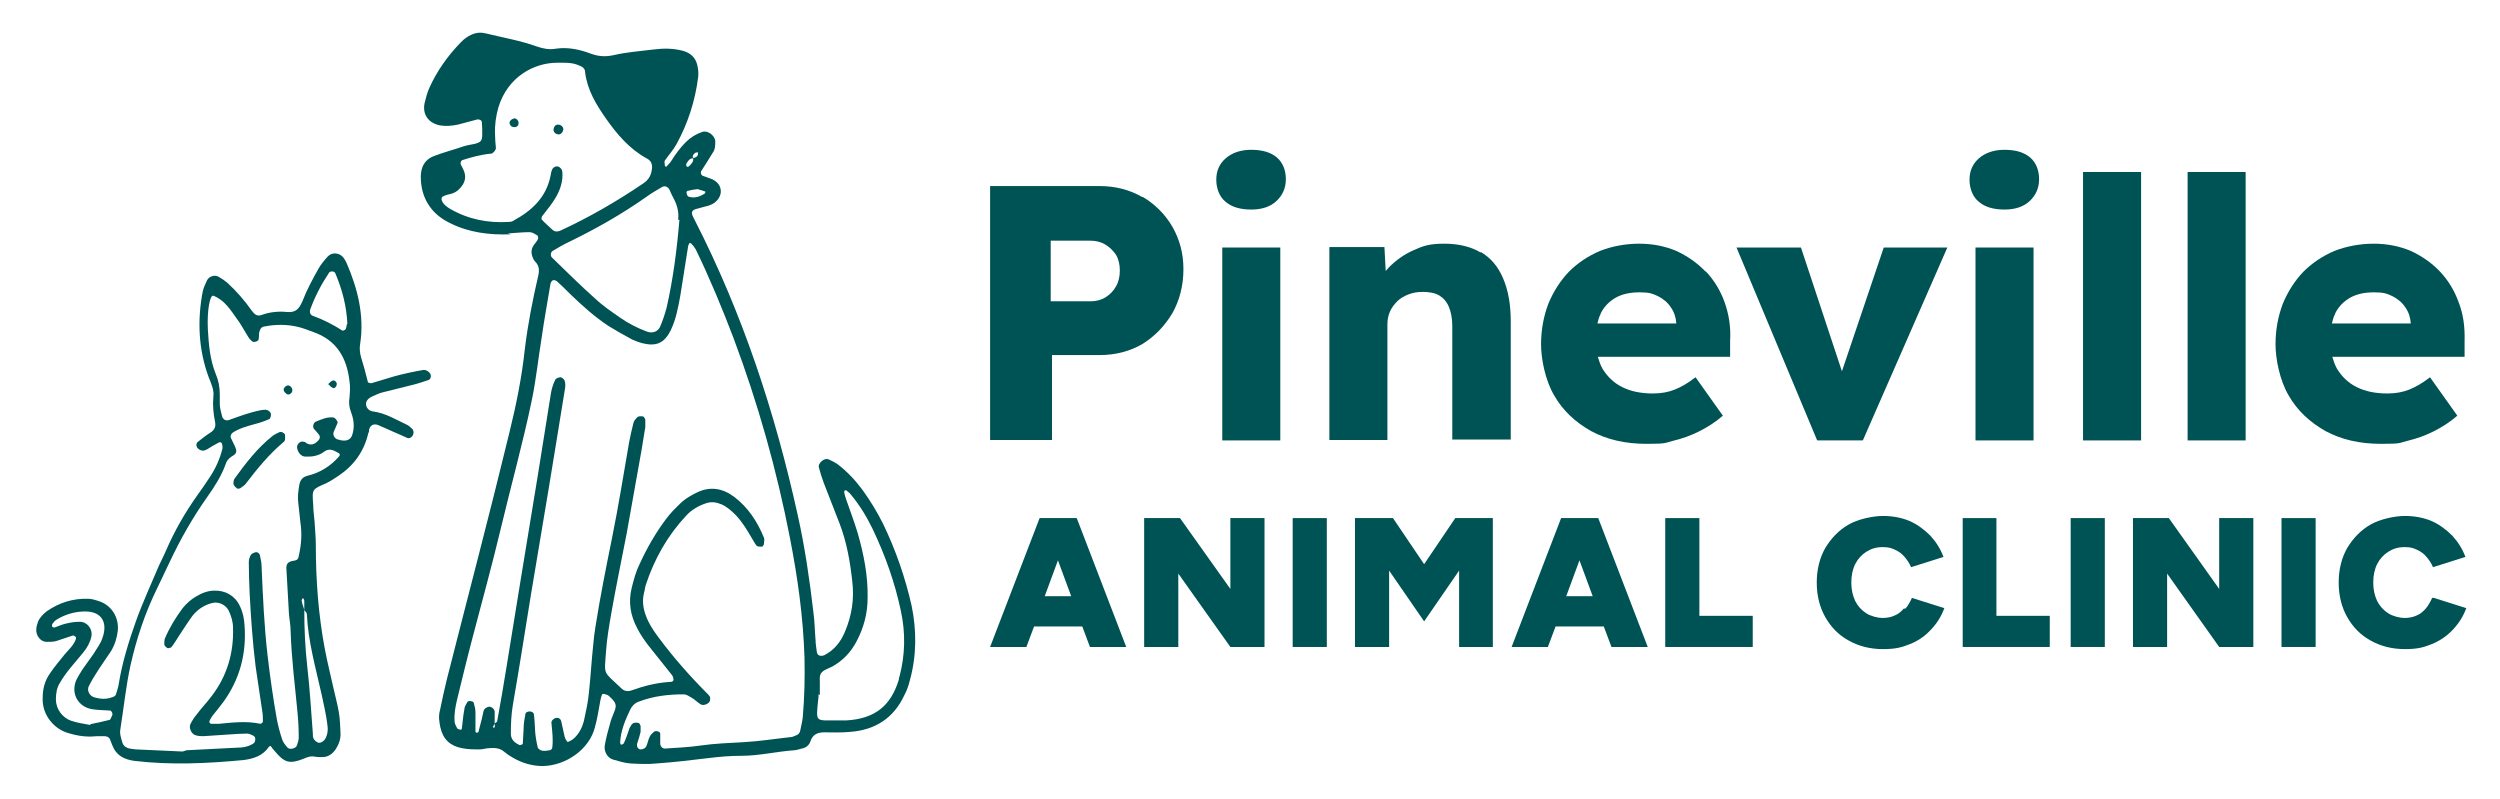 <svg xmlns="http://www.w3.org/2000/svg" id="Layer_1" viewBox="0 0 585.8 187.2"><defs><style>      .st0 {        fill: #005355;      }    </style></defs><g><path class="st0" d="M119.7,54.9c-5,.2-9.9-.4-14.4-2.7-1.8-.9-3.4-2.1-4.6-3.8-1.5-2.1-2.1-4.5-2.1-7,0-2.2.9-4,3-4.8,2.3-.9,4.7-1.5,7-2.3.9-.3,1.8-.4,2.7-.6,1.4-.4,1.7-.7,1.7-2.3,0-.9,0-1.8-.1-2.8,0-.4-.6-.7-1.1-.6-1.5.4-3,.8-4.5,1.2-1.4.3-2.8.4-4.1.2-2.8-.5-4.3-2.6-3.7-5.3.3-1.2.6-2.4,1.1-3.5,1.8-4,4.3-7.5,7.3-10.6.4-.4.9-.9,1.4-1.2,1.3-.9,2.7-1.4,4.4-1,4.1,1,8.2,1.7,12.1,3.1,1.5.5,2.9.8,4.5.5,2.8-.4,5.6.2,8.2,1.2,1.9.7,3.6.7,5.4.3,3-.7,6.1-.9,9.2-1.3,2.3-.3,4.6-.3,6.9.3,1.8.5,3,1.6,3.4,3.4.2.9.3,1.8.2,2.7-.7,5.6-2.4,10.9-5.1,15.8-.7,1.3-1.8,2.5-2.7,3.8-.2.3,0,.9,0,1.3,0,0,.3.2.3.2.4-.5.9-.9,1.2-1.4,1-1.6,2.1-3.1,3.4-4.4,1.1-1.1,2.4-1.9,3.9-2.4,1.2-.4,2.9.8,3,2.2,0,.9,0,1.9-.6,2.7-.9,1.5-1.8,2.9-2.7,4.3-.2.4,0,1,.4,1.1.7.3,1.5.5,2.2.8,1.2.6,2,1.5,2,2.9,0,1.2-1,2.6-2.4,3.1-.4.2-.9.3-1.3.4-.7.2-1.5.4-2.2.6-.9.3-1.1.8-.6,1.8.1.3.3.5.4.8,11.2,21.9,18.8,45,24.1,69,1.7,7.6,2.8,15.2,3.7,22.9.3,2.1.3,4.3.5,6.5,0,.9.2,1.8.3,2.8.1.8.9,1.1,1.8.7,2.3-1.2,3.8-3.1,4.8-5.5,1.6-3.8,2.2-7.7,1.7-11.8-.5-4.6-1.3-9.2-3-13.6-1.2-3.2-2.5-6.3-3.7-9.5-.4-1.1-.8-2.3-1.1-3.5-.2-.6.2-1.2.7-1.6.5-.4,1.1-.6,1.7-.3.7.3,1.4.7,2,1.1,2.2,1.7,4.1,3.7,5.8,6,1.8,2.5,3.4,5.1,4.8,7.9,3,6.2,5.2,12.6,6.7,19.2,1.2,5.8,1.2,11.7-.4,17.5-.3,1.2-.7,2.4-1.3,3.5-2.5,5.4-6.9,8.2-12.8,8.6-2,.2-4,.1-6,.1-1.5,0-2.7.5-3.2,2.1-.3.9-1,1.5-2,1.7-.6.1-1.2.4-1.8.4-4.2.3-8.2,1.3-12.4,1.3-2.5,0-4.9.2-7.4.5-4.1.5-8.3,1-12.5,1.3-2,.2-4,.1-6,0-1.4-.1-2.7-.5-4.1-.9-1.4-.4-2.2-1.9-2-3.3.3-1.7.7-3.3,1.2-5,.2-.9.6-1.8.9-2.6.9-2,.5-2.5-1.1-4-.3-.3-.8-.4-1.2-.5-.1,0-.4,0-.4.1-.2.4-.3.9-.4,1.3-.4,2.1-.7,4.3-1.3,6.4-1.3,5.2-6.8,9-12.2,9.1-2.5,0-4.9-.7-7.1-2-.7-.4-1.3-.8-1.9-1.3-1-.9-2.2-1-3.5-.9-.8,0-1.5.3-2.3.3-1.4,0-2.8,0-4.2-.3-2.7-.5-4.4-2.1-5-4.8-.3-1.4-.5-2.7-.1-4.1.5-2.4,1-4.8,1.6-7.2,4.9-19.3,10-38.6,14.7-58,1.6-6.5,2.9-13,3.6-19.6.7-5.7,1.8-11.3,3.1-16.9.3-1.3.3-2.4-.7-3.4-.2-.2-.4-.5-.5-.8-.5-1.1-.5-2.1.2-3.1.4-.5.8-1,1-1.5,0-.2,0-.7-.3-.8-.5-.3-1.1-.7-1.7-.7-1.7,0-3.4.2-5.1.3ZM162.4,37.1c-.9,0-1.2.7-1.6,1.3,0,.1,0,.3,0,.4.2.4.4.4.7.1.5-.5,1.1-1,.9-1.9.5,0,.8-.2,1.1-.6.1-.2,0-.5.1-.7-.3,0-.6,0-.8.2-.4.3-.6.7-.4,1.2ZM115.8,169.6c.2-.2.6-.3.7-.6.8-4.3,1.5-8.5,2.2-12.8,1.1-6.6,2.1-13.1,3.2-19.7,1.4-8.5,2.8-17.1,4.2-25.6,1-6.3,2-12.5,3-18.8.2-1.1.5-2.1,1-3.1.1-.3.8-.6,1.2-.6.4,0,.9.5,1,.8.2.6.2,1.2.1,1.8-1.3,7.8-2.5,15.6-3.8,23.3-1.4,8.4-2.8,16.8-4.2,25.1-1.4,8.5-2.7,17.1-4.2,25.6-.4,2.3-.5,4.6-.5,6.9,0,1.5,1,2.2,2.1,2.7.2,0,.7-.2.7-.3.1-1.2.1-2.4.2-3.7,0-1.1.2-2.1.4-3.2,0-.5.6-.7,1-.7.5,0,1,.3,1,.7.2,1.4.2,2.8.3,4.1.1,1.2.3,2.4.6,3.6,0,.3.6.7,1,.8.6.1,1.2,0,1.8-.1.3,0,.6-.4.6-.6.1-.6.1-1.2.1-1.8,0-1.4-.2-2.8-.3-4.1,0-.5.7-1.1,1.3-1.1.5,0,.9.3,1,.8.3,1.2.5,2.4.8,3.6.1.4.3.8.6,1.2.1.2,1.2-.4,1.6-.8,1.2-1.1,1.9-2.5,2.3-4,.5-2.3,1-4.5,1.2-6.8.4-3.7.6-7.4,1-11.1.1-1.4.3-2.8.5-4.1,1.1-7,2.5-14,3.9-20.9,1.5-7.4,2.7-14.9,4-22.4.3-1.5.6-3,1-4.5.1-.6.6-1.1,1-1.5.3-.2.9-.2,1.3-.1.2,0,.4.5.5.7,0,.6,0,1.2,0,1.8-.3,1.8-.6,3.7-.9,5.5-1.2,6.5-2.3,13.1-3.5,19.6-1.2,6.2-2.5,12.4-3.6,18.7-.5,2.9-1,5.8-1.2,8.7-.4,5.8-.8,4.5,3.6,8.7.7.7,1.6.8,2.6.4,2.8-1,5.6-1.7,8.6-1.9.4,0,1,0,1-.6,0-.4-.2-.9-.5-1.2-1.8-2.3-3.7-4.6-5.5-6.9-.9-1.2-1.8-2.5-2.5-3.9-1.6-3-2.1-6.1-1.3-9.4.5-2,1-3.9,1.9-5.7,1.7-3.7,3.7-7.2,6.1-10.4,1.1-1.5,2.4-2.8,3.8-4.1,1-.9,2.3-1.6,3.5-2.2,3.1-1.5,6-1,8.7,1,3.3,2.5,5.5,5.9,7,9.6.2.4,0,.9,0,1.4,0,.3-.3.7-.5.7-.4,0-1,0-1.2-.2-.5-.6-.8-1.3-1.2-1.9-1.1-1.9-2.2-3.7-3.7-5.3-1-1-2-1.9-3.3-2.5-1.2-.5-2.3-.7-3.6-.3-1.8.6-3.4,1.5-4.7,2.9-4.4,4.7-7.5,10.2-9.5,16.3-.2.6-.2,1.2-.4,1.8-.6,2.4,0,4.6,1,6.7.7,1.4,1.6,2.7,2.5,3.9,3.5,4.7,7.4,9.1,11.6,13.3.2.2.4.5.4.8,0,.3,0,.6-.2.9-.5.6-1.5.9-2.1.5-.8-.5-1.4-1.2-2.2-1.6-.5-.3-1.1-.7-1.7-.7-3.6,0-7.1.4-10.5,1.7-.9.3-1.6,1-2,1.8-1.2,2.5-2.3,5.1-2.4,7.9,0,.1.2.4.2.4.3,0,.6-.2.7-.4.5-1.1.9-2.3,1.3-3.5.2-.4.5-.9.8-1.1.3-.2.9-.2,1.3-.1.2,0,.4.4.5.7,0,.4,0,.9,0,1.4-.2.9-.5,1.8-.8,2.7-.2.7.2,1.4.8,1.4.6,0,1.2-.3,1.4-.9.3-.7.4-1.5.8-2.2.2-.4.6-.7.9-1,.4-.4,1.5-.1,1.5.4,0,.8,0,1.5,0,2.3,0,.7.5,1.2,1.1,1.2,2.8-.2,5.6-.3,8.3-.7,3.4-.5,6.8-.6,10.2-.8,3.7-.2,7.4-.8,11.1-1.2.3,0,.6-.2.9-.3.7-.2,1.1-.6,1.2-1.2.2-1.1.5-2.1.6-3.2.4-4.6.5-9.3.4-13.9-.3-9.5-1.6-18.8-3.4-28-3.1-16-7.5-31.6-13.2-46.8-2.7-7.1-5.6-14.1-8.9-20.9-.3-.5-.7-1-1.1-1.4,0,0-.4-.1-.4,0-.1.3-.3.6-.3.9-.6,3.8-1.2,7.6-1.8,11.4-.5,2.7-1,5.5-2.2,8-1.6,3.3-3.6,3.9-6.8,3.1-.7-.2-1.5-.5-2.2-.8-1.9-1-3.8-2.1-5.6-3.2-3.2-2.1-6.1-4.7-8.9-7.4-1-1-2-2-3-2.9-.3-.3-.8-.6-1.2-.4-.2.1-.4.4-.5.7-.7,4.3-1.5,8.5-2.1,12.8-.8,4.9-1.3,9.8-2.3,14.6-2.1,10.1-4.9,20.1-7.3,30.2-2,8.4-4.3,16.7-6.5,25.1-1.3,4.9-2.5,9.9-3.7,14.8-.4,1.7-.7,3.3-.6,5,0,.6.3,1.2.6,1.7,0,.2.5.3.8.4,0,0,.3-.1.3-.2.2-1.5.3-3.1.6-4.6,0-.6.4-1.1.7-1.7.1-.2.6-.3.8-.2.3,0,.7.2.7.4.2.7.4,1.5.4,2.2,0,1.5,0,3.1,0,4.6,0,0,.2.2.3.2.1,0,.4-.1.4-.2.3-1,.5-2.1.8-3.1.1-.6.3-1.2.4-1.8.1-.5.8-1,1.4-1,.5,0,1.2.6,1.2,1.2,0,.9,0,1.9,0,2.8-.1.2-.3.5-.4.7,0,0,.1.2.2.3.4-.3.2-.7.2-1.1ZM152.8,39.3c0-1-.3-1.7-1.3-2.2-4-2.2-6.9-5.6-9.5-9.3-2.3-3.3-4.4-6.7-4.9-10.9,0-.9-.7-1.3-1.5-1.6-1.6-.7-3.3-.6-5-.6-5.5,0-11.6,3.3-13.8,10.4-.6,2.1-.9,4.2-.8,6.4,0,1.1.1,2.1.2,3.2,0,.5-.7,1.3-1.1,1.3-2.3.2-4.5.8-6.7,1.5-.4.1-.6.7-.4,1.1.3.6.6,1.1.8,1.7.5,1.5,0,2.7-1,3.8-.6.7-1.4,1.2-2.4,1.4-.6.1-1.2.3-1.7.6-.2,0-.3.6-.2.8.3.9,1.1,1.5,1.9,2,4.3,2.5,8.9,3.4,13.8,3.1.5,0,.9-.1,1.3-.4,4.2-2.3,7.5-5.4,8.5-10.4.1-.6.2-1.2.5-1.7.2-.3.8-.6,1.1-.5.4,0,.8.4,1,.7.2.4.2.9.2,1.3,0,2.4-1,4.5-2.3,6.4-.8,1.2-1.7,2.2-2.5,3.3-.1.2-.2.7,0,.8.7.8,1.6,1.5,2.3,2.2.6.6,1.2.7,2.1.3,6.7-3.1,13.1-6.8,19.3-11,1.5-1,2-2.2,2.1-3.9ZM158.9,51.5c.2-1.5-.1-3.2-1-4.9-.4-.7-.7-1.4-1-2.1-.4-.8-1.2-1.1-1.9-.6-1.2.7-2.4,1.4-3.5,2.2-5.8,4.1-12,7.6-18.4,10.7-1.3.6-2.4,1.3-3.6,2-.5.3-.6,1.2-.1,1.6,3.3,3.2,6.6,6.5,10.1,9.6,1.8,1.7,3.9,3.1,5.9,4.5,1.9,1.3,4,2.4,6.2,3.2,1.3.5,2.6,0,3.1-1.2.6-1.4,1.1-2.9,1.5-4.4,1.5-6.6,2.4-13.4,3-20.6ZM191.9,162.7s0,0-.1,0c0,.5,0,.9-.1,1.4-.5,5.2-.7,4.7,4.4,4.7.8,0,1.5,0,2.3,0,6.5-.4,10.3-3.3,12.2-9.5,0-.3.1-.6.2-.9,1.3-5,1.4-10.1.3-15.2-1.4-6.7-3.7-13.1-6.6-19.2-1.4-2.9-3.1-5.7-5.2-8.2-.3-.4-.7-.6-1-.9,0,0-.3,0-.3,0-.1,0-.2.3-.2.4.1.6.3,1.2.5,1.8.9,2.6,1.9,5.2,2.7,7.9,1.4,4.9,2.4,9.9,2.3,15.1,0,3.6-.9,7-2.6,10.2-1.3,2.5-3.2,4.5-5.7,5.9-.8.4-1.8.7-2.4,1.3-.8.8-.4,2-.5,3.1,0,.8,0,1.5,0,2.3ZM163.6,44.3c-.8.1-1.6.2-2.3.4-.4,0-.5.3-.4.7.1.3.2.6.5.7,1.4.4,2.6,0,3.8-.8,0,0,.1-.4.1-.4-.6-.2-1.1-.4-1.6-.5Z"></path><path class="st0" d="M63.5,174.8c-.2,0-.4.1-.5.2-1.4,2.1-3.6,2.8-6,3.1-8.5.8-16.9,1.2-25.4.2-2.5-.3-4.4-1.3-5.3-3.7-.2-.4-.3-.9-.5-1.3-.3-.7-.9-.8-1.5-.8-1.1,0-2.2,0-3.2.1-1.7,0-3.4-.3-5-.8-3.4-.9-6.3-4.3-6.1-8.3,0-2.1.5-4,1.7-5.7,1-1.5,2.2-2.9,3.4-4.4,1-1.2,2.2-2.2,2.7-3.7,0-.1,0-.4,0-.4-.2-.2-.5-.4-.7-.4-1.3.4-2.6.9-3.9,1.3-.7.2-1.5.2-2.3.2-1.4,0-2.5-1.5-2.4-2.9,0-.6.2-1.2.4-1.8.4-1,1.2-1.8,2.1-2.5,2.9-2,6.1-3,9.6-2.9.9,0,1.8.3,2.7.6,2.9,1,4.6,3.8,4.3,6.9-.2,1.7-.7,3.3-1.6,4.8-1.2,1.8-2.5,3.6-3.6,5.4-.6.9-1.1,1.8-1.6,2.8-.5,1,.2,2.3,1.3,2.6,1.4.4,2.7.5,4.1,0,.4-.1.9-.3,1-.8.2-.7.5-1.5.6-2.2.8-5,2.3-9.9,4-14.7,1.6-4.5,3.6-8.8,5.5-13.3.5-1.1,1.1-2.2,1.6-3.4,2-4.6,4.4-8.8,7.3-12.9,1-1.4,2-2.8,2.9-4.2,1.4-2.1,2.4-4.3,3-6.7.1-.4,0-1-.1-1.3-.3-.5-.8-.2-1.1,0-.8.4-1.6.9-2.4,1.4-.3.1-.6.3-.9.3-.4,0-.9-.2-1.2-.5-.5-.4-.5-1.3,0-1.6,1-.8,1.9-1.5,3-2.2.9-.6,1.2-1.4,1-2.4-.4-2-.6-3.9-.4-6,.2-1.5-.5-3-1.1-4.5-2.4-6.5-2.7-13.3-1.4-20.1.2-.9.6-1.7,1-2.6.5-1,1.9-1.4,2.8-.8.7.4,1.3.8,1.9,1.3,2.2,2,4.1,4.2,5.8,6.6.6.8,1.2,1.4,2.3,1,1.9-.7,4-.9,5.9-.7,2.2.2,2.9-.8,3.7-2.6,1-2.6,2.3-5,3.7-7.5.6-1.1,1.4-2,2.2-2.9,1-1.1,2.8-.9,3.7.3.3.4.5.8.7,1.2,2.6,6,4.2,12.3,3.2,18.9-.2,1.1-.1,2.1.2,3.2.6,1.9,1.1,3.8,1.6,5.8,0,.2.6.3.8.3,1.8-.5,3.5-1.1,5.3-1.6,2.2-.6,4.5-1.1,6.8-1.5.6-.1,1.2.2,1.6.7.4.4.3,1.4-.2,1.6-1.2.4-2.3.8-3.5,1.1-2.4.6-4.8,1.2-7.2,1.8-.9.2-1.7.6-2.6,1-1.1.5-1.6,1.3-1.4,2.1.2.8.8,1.3,1.6,1.4,3,.4,5.5,2,8.1,3.2.4.2.7.6,1.1.9.4.4.4,1.2,0,1.7-.3.4-.8.6-1.2.4-1.1-.5-2.2-1-3.4-1.5-1.1-.5-2.2-1-3.4-1.5-1-.4-1.8,0-2.1,1,0,.3,0,.6-.2.9-1,4.3-3.4,7.6-7,10-.9.6-1.8,1.2-2.8,1.7-3.4,1.5-3.4,1.3-3.1,5.2,0,1.2.2,2.5.3,3.7.1,1.8.3,3.7.3,5.5,0,8.2.6,16.4,2.1,24.4.6,3.2,1.4,6.3,2.1,9.5.4,1.8.9,3.6,1.2,5.4.3,1.7.3,3.4.4,5.1,0,1.3-.4,2.4-1.1,3.5-.8,1.2-1.9,2-3.5,1.9-.5,0-.9,0-1.4-.1-1-.2-1.8.1-2.7.5-3.3,1.3-4.5.9-6.8-1.9-.3-.3-.6-.7-.8-1ZM71.3,143c0-.7,0-1.5,0-2.2,0-.2-.2-.5-.3-.7-.1.2-.4.5-.3.7.1.7.4,1.4.6,2.1,0,4.5.2,8.9.7,13.3.6,5.2.9,10.4,1.3,15.6,0,.5,0,1,.2,1.3.2.4.6.7,1,.9.5.2,1.2-.2,1.6-.7.7-1.1.8-2.3.6-3.6-.3-2.3-.8-4.5-1.3-6.8-1.4-6.3-3.2-12.5-3.5-19,0-.4-.5-.7-.7-1.1ZM43.7,175.8c4-.2,7.8-.4,11.7-.6,1.4,0,2.8-.2,4-1,.2-.1.4-.5.4-.8.1-.5-.1-.9-.6-1.1-.4-.2-.9-.4-1.3-.4-1.4,0-2.8.1-4.2.2-2,.1-4,.3-6,.4-.6,0-1.2,0-1.8-.2-1-.2-1.7-1.7-1.3-2.6.4-.8.9-1.6,1.5-2.3,1.1-1.5,2.4-2.8,3.5-4.3,3.6-4.7,5.2-10.1,5-16,0-1.4-.4-2.7-1-4-.7-1.4-2.4-2.2-3.9-1.8-1.9.5-3.4,1.5-4.6,3-1.1,1.5-2.1,3.1-3.1,4.6-.6.9-1.1,1.8-1.8,2.7-.1.2-.5.2-.8.3-.3,0-.9-.6-.9-.9,0-.5,0-.9.1-1.3,1.1-2.6,2.5-4.9,4.2-7.2.9-1.1,1.9-2,3.1-2.7,1.3-.8,2.8-1.4,4.3-1.4,2.6-.1,4.9,1.2,6,3.6.7,1.4,1,2.9,1.1,4.5.5,6.6-1.1,12.6-4.9,17.9-.8,1.1-1.7,2.2-2.6,3.3-.3.4-.5.8-.7,1.2-.1.4,0,.6.4.7.6,0,1.2,0,1.8,0,3.2-.3,6.5-.7,9.7,0,.2,0,.6-.3.6-.5,0-.9,0-1.8-.2-2.8-.5-3.4-1-6.7-1.5-10.1-.7-5.7-1.1-11.4-1.4-17.1-.1-2.5-.2-4.9-.2-7.4,0-.6.2-1.2.5-1.7.2-.3.7-.5,1.1-.6.5-.1.9.3,1,.7.2.9.4,1.8.4,2.7.3,6.9.6,13.9,1.4,20.8.6,5.1,1.3,10.1,2.2,15.1.3,1.5.7,3,1.2,4.5.2.7.7,1.3,1.2,1.9.5.7,2.1.3,2.3-.5.2-.6.4-1.2.4-1.8,0-2-.1-4-.3-6-.6-6.3-1.4-12.6-1.6-18.9,0-1.4-.3-2.8-.4-4.2-.2-3.5-.4-7.1-.6-10.6,0-1,.4-1.5,1.7-1.7.7-.1,1.1-.3,1.2-1.1.6-2.6.8-5.2.4-7.8-.2-1.5-.3-3.1-.5-4.6-.2-1.4,0-2.8.2-4.1.2-1.2.7-2,1.9-2.3,2.9-.7,5.4-2.2,7.4-4.5.3-.3.3-.6,0-.8-1.1-.6-2.1-1.3-3.4-.4-.6.5-1.3.8-2.1,1-.7.2-1.5.2-2.3.2-1.1,0-1.9-1.1-2-2.2,0-.8.8-1.5,1.5-1.3.3,0,.6.2.8.4,1,.5,1.8.2,2.5-.5.6-.5.7-1.1.3-1.6-.4-.5-.8-.9-1.2-1.4-.3-.5,0-1.4.5-1.6,1.3-.5,2.5-1.1,4-1,.5,0,1.2.9,1.1,1.3-.3.7-.6,1.4-.9,2.1-.3.7.2,1.6,1,1.8.3,0,.6.2.9.2,1.3.2,2.2-.3,2.5-1.5.5-1.7.3-3.4-.3-5-.5-1.2-.6-2.4-.4-3.6.1-1.2.2-2.5,0-3.7-.6-5.5-3-9.7-8.5-11.6-1.3-.5-2.6-1-4-1.3-2.4-.5-4.9-.5-7.4,0-.8.1-1.1.6-1.3,1.6,0,.5,0,.9-.1,1.4,0,.5-1.2.8-1.5.5-.3-.3-.7-.6-.9-1-.9-1.4-1.7-3-2.7-4.3-1.5-2.1-2.9-4.4-5.5-5.4-.8-.3-1.5,3.4-1.3,7.8.2,3.6.5,7.1,1.8,10.4.7,1.6,1,3.2,1,4.9,0,.8,0,1.6,0,2.3,0,.9.3,1.8.5,2.7.2.9.9,1.3,1.7,1,2.5-.9,4.9-1.8,7.5-2.3.4,0,1-.2,1.4,0,.4.1.8.5.9.9,0,.3-.1,1.1-.4,1.2-1.1.5-2.3.9-3.5,1.2-1.8.5-3.6,1-5.1,2-.3.2-.6.8-.4,1.2.3.7.7,1.4,1,2.1.4.9.4,1.5-.4,2-.8.5-1.5,1-1.8,2-1,2.8-2.6,5.3-4.3,7.7-3.4,4.8-6.3,9.9-8.8,15.2-1,2.1-2,4.2-3,6.3-2.8,5.7-4.8,11.7-6.2,17.9-1.1,5-1.6,10.1-2.4,15.1-.2,1.1.2,2.1.5,3.2.2.6.7,1,1.3,1.2.6.2,1.2.2,1.8.3,3.7.2,7.4.3,11,.5ZM21.1,169.7c1.5-.3,3-.6,4.5-1,.3,0,.5-.7.7-1.1.2-.4-.2-1.1-.5-1.1-1.4-.1-2.8-.1-4.1-.3-3.4-.5-5.2-3.7-3.8-6.9.4-.8.9-1.6,1.4-2.4.9-1.3,1.8-2.5,2.7-3.8.7-1.2,1.6-2.3,2-3.6,1.4-3.9-.4-6.5-4.7-6.2-2,.1-4,.7-5.7,1.7-.4.2-.8.5-1.1.9-.2.2-.4.6-.3.8,0,.3.4.4.7.3,1-.4,2-.8,3.1-1,.9-.2,1.8-.3,2.7-.3,1.8,0,3.1,1.8,2.7,3.5-.3,1.4-1,2.6-1.9,3.7-1,1.2-2,2.4-3,3.6-.9,1.1-1.7,2.2-2.4,3.4-.8,1.2-1,2.6-1,4,0,2.2,1.5,4.3,3.6,5,1.5.5,3,.7,4.6,1ZM81.4,75.9c-.2-4.2-1.2-8-2.8-11.8,0-.2-.4-.5-.7-.5-.2,0-.6,0-.8.3-1.8,2.7-3.3,5.6-4.4,8.6-.2.7,0,1.3.6,1.5,2.5.9,4.8,2.1,7,3.5.1,0,.6-.2.7-.4.2-.4.2-.9.3-1.2Z"></path><path class="st0" d="M130.7,29.2c.7,0,1.2.4,1.3,1,0,.6-.4,1.2-1,1.3-.7,0-1.2-.4-1.3-1,0-.7.4-1.3,1-1.3Z"></path><path class="st0" d="M120.4,27.7c.6,0,1.2.6,1.1,1.2,0,.5-.3.8-.8.9-.7,0-1.1-.2-1.3-.9-.1-.5.5-1.1,1.1-1.1Z"></path><path class="st0" d="M66.8,101.9c0,.4,0,.7,0,1,0,.3-.2.6-.5.8-3.3,2.8-6,6.1-8.6,9.5-.3.5-.9.8-1.4,1.2-.2.1-.7.2-.8,0-.3-.2-.7-.6-.8-1,0-.4,0-.9.3-1.3,2.6-3.6,5.3-7.1,8.8-9.9.5-.4,1-.6,1.6-.9.5-.3,1.3.2,1.4.6Z"></path><path class="st0" d="M68.5,91.5c0,.6-.7,1.1-1.2.9-.3-.2-.7-.5-.8-.9-.2-.5.5-1.2,1-1.2.5,0,1.1.7,1,1.2Z"></path><path class="st0" d="M76.9,90c.4-.4.7-.7,1-.8.4-.2.9.2,1,.6.1.6-.4,1.3-.9,1.1-.3-.1-.6-.4-1-.8Z"></path></g><g><g><path class="st0" d="M267.7,46.2c-2.9-1.7-6.3-2.6-10-2.6h-25.7v59.5h14.5v-19.9h11.2c3.7,0,7.1-.9,10-2.6,2.9-1.8,5.2-4.2,7-7.2,1.7-3,2.6-6.5,2.6-10.3s-.9-7-2.6-10c-1.7-2.9-4.1-5.3-7-7ZM261.5,67.1c-.6,1.1-1.4,1.9-2.5,2.6-1,.6-2.2.9-3.4.9h-9.4v-14.2h9.4c1.2,0,2.4.3,3.4.9,1,.6,1.8,1.4,2.5,2.4.6,1,.9,2.3.9,3.7s-.3,2.7-.9,3.7Z"></path><path class="st0" d="M293.2,35.1c-2.5,0-4.5.7-6,2-1.5,1.3-2.2,3-2.2,5s.7,4,2.2,5.2c1.4,1.2,3.4,1.8,6,1.8s4.5-.7,5.9-2c1.4-1.3,2.2-3,2.2-5.1s-.7-3.9-2.1-5.1c-1.4-1.2-3.4-1.8-6-1.8Z"></path><rect class="st0" x="286.4" y="58" width="13.6" height="45.2"></rect><path class="st0" d="M347,59.2c-2.3-1.4-5.2-2.1-8.6-2.1s-4.9.5-7.1,1.5c-2.3,1-4.2,2.4-5.8,4-.3.3-.5.6-.8.9l-.3-5.6h-12.9v45.2h13.6v-27.1c0-1.1.2-2.1.6-3s1-1.7,1.7-2.4c.7-.7,1.6-1.2,2.6-1.6,1-.4,2.1-.6,3.3-.6,1.5,0,2.8.2,3.9.8,1,.6,1.8,1.5,2.3,2.7.5,1.2.8,2.7.8,4.5v26.6h13.7v-27.7c0-4-.6-7.3-1.8-10.1-1.2-2.8-2.9-4.8-5.3-6.2Z"></path><path class="st0" d="M399.6,63.6c-1.9-2-4.2-3.6-6.8-4.8-2.6-1.1-5.5-1.7-8.7-1.7s-6.4.6-9.2,1.7c-2.8,1.2-5.2,2.8-7.3,4.9-2,2.1-3.6,4.6-4.8,7.5-1.1,2.9-1.7,6.1-1.7,9.5s1,8.5,3.1,12c2,3.5,4.9,6.2,8.6,8.3,3.7,2,8,3,13,3s4.1-.2,6.2-.7c2.1-.5,4.1-1.2,6.1-2.2,2-1,3.9-2.2,5.6-3.7l-6.4-9c-1.8,1.4-3.4,2.3-4.9,2.9-1.5.6-3.2.9-5.1.9-2.8,0-5.2-.5-7.2-1.5-2-1-3.5-2.5-4.6-4.3-.5-.9-.8-1.8-1.1-2.8h31v-3.7c.2-3.3-.3-6.3-1.3-9.1-1-2.8-2.5-5.2-4.4-7.2ZM375,73.6c.8-1.7,2-2.9,3.5-3.8,1.6-.9,3.4-1.3,5.7-1.3s3,.3,4.3.9c1.2.6,2.3,1.5,3,2.6.8,1.1,1.2,2.4,1.3,3.8h0c0,0-18.5,0-18.5,0,.2-.8.4-1.6.8-2.3Z"></path><polygon class="st0" points="431.6 87 422 58 406.9 58 425.8 103.2 436.5 103.2 456.3 58 441.4 58 431.6 87"></polygon><path class="st0" d="M469.7,35.1c-2.5,0-4.5.7-6,2-1.5,1.3-2.2,3-2.2,5s.7,4,2.2,5.2c1.4,1.2,3.4,1.8,6,1.8s4.5-.7,5.9-2c1.4-1.3,2.2-3,2.2-5.1s-.7-3.9-2.1-5.1c-1.4-1.2-3.4-1.8-6-1.8Z"></path><rect class="st0" x="462.9" y="58" width="13.6" height="45.2"></rect><rect class="st0" x="488.1" y="40.3" width="13.6" height="62.9"></rect><rect class="st0" x="512.6" y="40.3" width="13.6" height="62.9"></rect><path class="st0" d="M577.5,79.9c.1-3.3-.3-6.3-1.4-9.1-1-2.8-2.5-5.2-4.4-7.2-1.9-2-4.2-3.6-6.8-4.8-2.6-1.1-5.5-1.7-8.7-1.7s-6.4.6-9.2,1.7c-2.8,1.2-5.2,2.8-7.3,4.9-2,2.1-3.6,4.6-4.8,7.5-1.1,2.9-1.7,6.1-1.7,9.5s1,8.5,3.1,12c2,3.5,4.9,6.2,8.6,8.3,3.7,2,8,3,13,3s4.1-.2,6.2-.7c2.1-.5,4.1-1.2,6.1-2.2s3.9-2.2,5.6-3.7l-6.4-9c-1.8,1.4-3.4,2.3-4.9,2.9-1.5.6-3.2.9-5.1.9-2.8,0-5.2-.5-7.2-1.5-2-1-3.5-2.5-4.6-4.3-.5-.9-.8-1.8-1.1-2.8h31v-3.7ZM547.1,73.6c.8-1.7,2-2.9,3.5-3.8,1.6-.9,3.4-1.3,5.7-1.3s3,.3,4.3.9c1.2.6,2.3,1.5,3,2.6.8,1.1,1.2,2.4,1.3,3.8h0c0,0-18.5,0-18.5,0,.2-.8.4-1.6.8-2.3Z"></path></g><g><path class="st0" d="M251.5,121.4h-7.9l-11.6,30.2h8.5l1.8-4.8h11.3l1.8,4.8h8.5l-11.6-30.2h-.6ZM244.8,139.7l3.1-8.4,3.1,8.4h-6.1Z"></path><polygon class="st0" points="288.3 138 276.5 121.4 268.1 121.4 268.1 151.6 276.1 151.6 276.1 134.4 288.3 151.6 296.3 151.6 296.3 121.4 288.3 121.4 288.3 138"></polygon><rect class="st0" x="302.9" y="121.4" width="8" height="30.2"></rect><polygon class="st0" points="333.7 132.2 326.4 121.4 317.5 121.4 317.5 151.6 325.5 151.6 325.5 133.7 333.7 145.6 341.9 133.7 341.9 151.6 349.8 151.6 349.8 121.4 341 121.4 333.7 132.2"></polygon><path class="st0" d="M373.7,121.4h-7.9l-11.6,30.2h8.5l1.8-4.8h11.3l1.8,4.8h8.5l-11.6-30.2h-.6ZM367,139.7l3.1-8.4,3.1,8.4h-6.1Z"></path><polygon class="st0" points="398.2 121.4 390.2 121.4 390.2 151.6 410.7 151.6 410.7 144.3 398.2 144.3 398.2 121.4"></polygon><path class="st0" d="M446.1,142.6c-.6.7-1.3,1.3-2.1,1.6-.8.4-1.8.6-2.9.6s-2.7-.4-3.8-1.1c-1.1-.7-2-1.7-2.6-2.9-.6-1.3-.9-2.7-.9-4.3s.3-3.1.9-4.3c.6-1.2,1.5-2.2,2.6-2.9,1.1-.7,2.3-1.1,3.8-1.1s2,.2,2.9.6c.9.4,1.6.9,2.2,1.6.6.7,1.2,1.5,1.6,2.5l7.6-2.4c-.7-1.9-1.8-3.6-3.1-5-1.4-1.4-3-2.6-4.8-3.4-1.9-.8-4-1.2-6.3-1.2s-5.7.7-8,2c-2.3,1.3-4.1,3.2-5.5,5.5-1.3,2.3-2,5-2,8.1s.7,5.8,2,8.1,3.1,4.2,5.5,5.5c2.3,1.3,5,2,8,2s4.4-.4,6.4-1.2,3.5-1.9,4.9-3.4c1.4-1.5,2.4-3.1,3.1-5l-7.6-2.4c-.4.9-.9,1.8-1.5,2.5Z"></path><polygon class="st0" points="467.8 121.4 459.9 121.4 459.9 151.6 480.3 151.6 480.3 144.3 467.8 144.3 467.8 121.4"></polygon><rect class="st0" x="485.2" y="121.4" width="8" height="30.2"></rect><polygon class="st0" points="520 138 508.2 121.4 499.8 121.4 499.8 151.6 507.8 151.6 507.8 134.4 520 151.6 528 151.6 528 121.4 520 121.4 520 138"></polygon><rect class="st0" x="534.6" y="121.4" width="8" height="30.2"></rect><path class="st0" d="M569.9,140.1c-.4.9-.9,1.8-1.5,2.5s-1.3,1.3-2.1,1.6c-.8.4-1.8.6-2.9.6s-2.7-.4-3.8-1.1c-1.1-.7-2-1.7-2.6-2.9-.6-1.3-.9-2.7-.9-4.3s.3-3.1.9-4.3c.6-1.2,1.5-2.2,2.6-2.9,1.1-.7,2.3-1.1,3.8-1.1s2,.2,2.9.6,1.6.9,2.2,1.6c.6.7,1.2,1.5,1.6,2.5l7.6-2.4c-.7-1.9-1.8-3.6-3.1-5-1.4-1.4-3-2.6-4.8-3.4-1.9-.8-4-1.2-6.3-1.2s-5.7.7-8,2c-2.3,1.3-4.1,3.2-5.5,5.5-1.3,2.3-2,5-2,8.1s.7,5.8,2,8.1c1.3,2.3,3.1,4.2,5.5,5.5,2.3,1.3,5,2,8,2s4.4-.4,6.4-1.2c1.9-.8,3.5-1.9,4.9-3.4,1.4-1.5,2.4-3.1,3.1-5l-7.6-2.4Z"></path></g></g></svg>